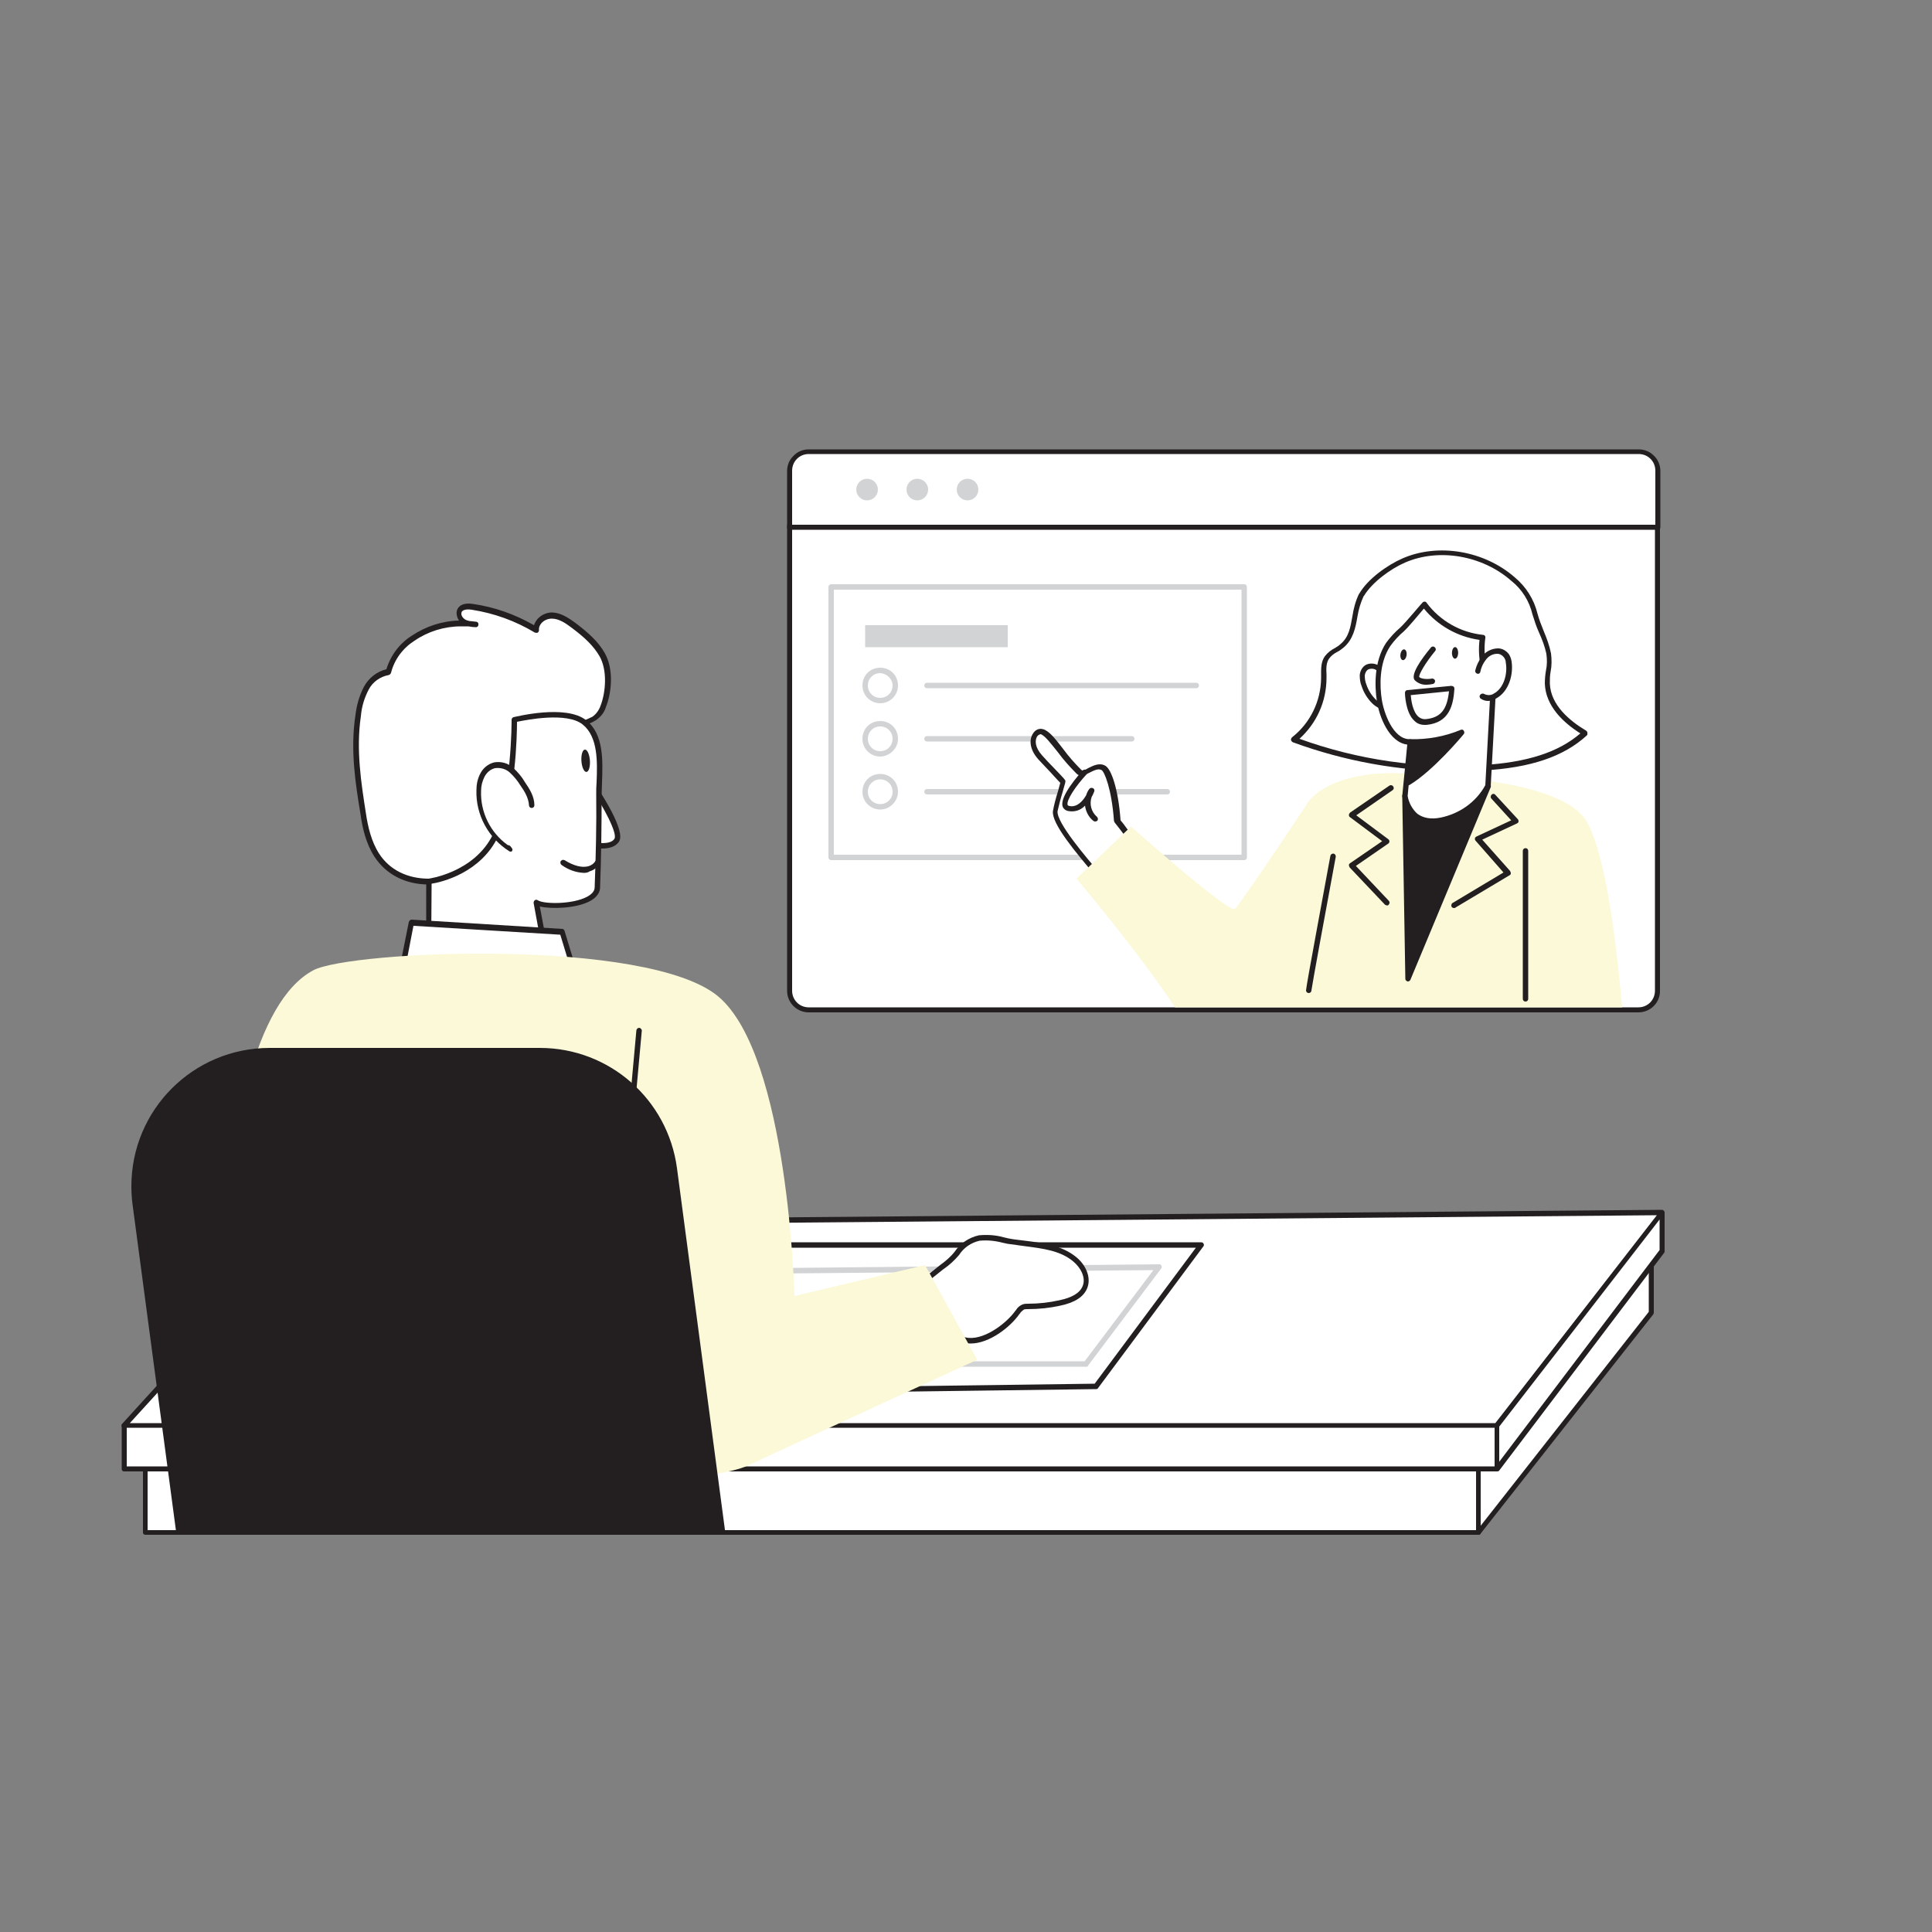 <svg transform="scale(1)" width="900" height="900" version="1.1" id="Layer_1" xmlns="http://www.w3.org/2000/svg" xmlns:xlink="http://www.w3.org/1999/xlink" x="0px" y="0px" viewBox="0 0 500 500" xml:space="preserve" class="show_show__wrapper__graphic__5Waiy "><rect x="0" y="0" width="500" height="500" fill="#808080" stroke="none"/><title>React</title><style type="text/css">
	.st0{fill:#FFFFFF;}
	.st1{fill:#231F20;}
	.st2{fill:#D1D3D4;}
	.st3{fill:#fcf9d8;}
</style><g id="Desk"><polygon class="st0" points="37.6,380.2 37.6,396.6 382.6,396.6 427.4,339.6 427.4,320 	"></polygon><path class="st1" d="M382.6,397.2h-345c-0.4,0-0.6-0.3-0.6-0.6l0,0v-16.4c0-0.3,0.2-0.6,0.5-0.6l389.8-60.2c0.2,0,0.4,0,0.5,0.1
		c0.1,0.1,0.2,0.3,0.2,0.5v19.7c0,0.1-0.1,0.3-0.1,0.4L383.1,397C383,397.2,382.8,397.2,382.6,397.2L382.6,397.2z M38.2,396h344.1
		l44.4-56.5v-18.7l-388.5,60L38.2,396L38.2,396z"></path><polygon class="st0" points="387.4,369 32.1,369 79.6,316.8 430.2,313.8 	"></polygon><path class="st1" d="M387.4,369.6H32.1c-0.3,0-0.5-0.2-0.6-0.4c-0.1-0.2-0.1-0.5,0.1-0.7l47.5-52.2c0.1-0.1,0.3-0.2,0.5-0.2
		l350.5-3l0,0c0.4,0,0.6,0.3,0.6,0.7c0,0.1,0,0.2-0.1,0.3l-42.8,55.1C387.7,369.4,387.5,369.5,387.4,369.6L387.4,369.6z M33.6,368.3
		H387l41.8-53.8l-348.9,3L33.6,368.3z"></path><rect class="st0" x="32.1" y="369" width="355.2" height="11.2"></rect><path class="st1" d="M387.4,380.8H32.1c-0.4,0-0.6-0.3-0.6-0.6l0,0v-11.2c0-0.4,0.3-0.6,0.6-0.6c0,0,0,0,0,0h355.2
		c0.4,0,0.6,0.3,0.6,0.6v0v11.2C388,380.5,387.7,380.8,387.4,380.8z M32.8,379.5h354v-10h-354V379.5z"></path><polygon class="st0" points="387.4,380.2 430.2,323.8 430.2,313.8 387.4,369 	"></polygon><path class="st1" d="M387.4,380.8c-0.3,0-0.6-0.3-0.6-0.6c0,0,0,0,0,0v-11.2c0-0.1,0-0.3,0.1-0.4l42.8-55.1
		c0.2-0.2,0.5-0.3,0.7-0.2c0.3,0.1,0.4,0.3,0.4,0.6v9.9c0,0.1,0,0.3-0.1,0.4l-42.8,56.5C387.7,380.7,387.6,380.8,387.4,380.8
		L387.4,380.8z M388,369.2v9.1l41.5-54.8v-7.9L388,369.2L388,369.2z"></path><path class="st1" d="M382.6,397.2c-0.4,0-0.6-0.3-0.6-0.6v0v-16.4c0-0.4,0.3-0.6,0.6-0.6c0.4,0,0.6,0.3,0.6,0.6c0,0,0,0,0,0v16.4
		C383.3,396.9,383,397.2,382.6,397.2z"></path></g><g id="Paper"><polygon class="st0" points="283.7,358.8 310.9,322.2 184.4,322.2 146.5,360.6 	"></polygon><path class="st1" d="M146.5,361.3c-0.3,0-0.5-0.2-0.6-0.4c-0.1-0.3-0.1-0.6,0.1-0.8l37.9-38.4c0.1-0.1,0.3-0.2,0.5-0.2h126.5
		c0.3,0,0.5,0.2,0.6,0.4c0.1,0.2,0.1,0.5-0.1,0.7l-27.2,36.6c-0.1,0.2-0.3,0.3-0.5,0.3L146.5,361.3L146.5,361.3L146.5,361.3z
		 M184.7,322.9l-36.5,37l135.1-1.8l26.2-35.2L184.7,322.9L184.7,322.9z M283.7,358.8L283.7,358.8z"></path><polygon class="st0" points="300,328 281.1,353 159.2,353 187.7,329 	"></polygon><path class="st2" d="M281.1,353.7H159.2c-0.4,0-0.7-0.3-0.7-0.7c0-0.2,0.1-0.4,0.3-0.5l28.5-24c0.1-0.1,0.3-0.2,0.4-0.2l112.3-1.1
		c0.3,0,0.5,0.1,0.6,0.4c0.1,0.2,0.1,0.5-0.1,0.7l-18.9,25.1C281.6,353.6,281.4,353.7,281.1,353.7L281.1,353.7z M161.1,352.3h119.6
		l17.8-23.6l-110.6,1L161.1,352.3L161.1,352.3z"></path></g><g id="Character_Male"><path class="st0" d="M110.9,228.2c-5.2,0-10.3-2.1-13.4-6.9c-2.1-3.2-2.9-7-3.5-10.7c-1.3-8.5-2.6-16.9-1.3-25.5
		c0.3-2.4,1-4.8,2.1-7c1.2-2.2,3.3-3.8,5.8-4.2c0.7-3.6,3.4-6.7,6.4-8.7c4.7-3.2,10.5-4.5,16.1-3.5c-1.2,0-2.3-0.3-3.3-0.9
		c-1-0.7-1.3-2-0.7-3c0.7-0.9,2-0.9,3.2-0.7c5.9,0.9,11.5,2.9,16.6,5.9c-0.3-2.1,1.9-3.8,4-3.7s3.9,1.3,5.6,2.6
		c2.8,2.1,5.6,4.5,7.4,7.6c2.1,3.7,1.8,9.5,0.3,13.4c-0.4,1.3-1.2,2.4-2.3,3.1c-0.8,0.6-1.9,0.8-2.7,1.4c-1.6,1.1-1.2,0.5-1.9,2.5
		c-1.5,4.4-2.3,8.6-4.7,12.8c-2.3,4-5,7.7-8,11.2c-4.4,5.5-10.1,9.8-16.5,12.5C117,227.6,114,228.2,110.9,228.2L110.9,228.2z"></path><path class="st1" d="M111.1,228.9h-0.2c-6,0-11-2.6-14-7.2c-2.2-3.4-3.1-7.4-3.6-11c-1.3-7.8-2.7-16.7-1.3-25.7
		c0.3-2.5,1-5,2.2-7.3c1.2-2.2,3.3-3.9,5.8-4.5c1.1-3.6,3.4-6.7,6.6-8.7c3.6-2.4,7.8-3.8,12.2-3.9c-0.3-0.4-0.5-0.9-0.6-1.5
		c-0.1-0.6,0-1.3,0.4-1.8c1-1.4,3.2-1.1,3.8-1c5.6,0.8,10.9,2.7,15.8,5.5c0.2-0.6,0.5-1.1,0.9-1.6c1-1.1,2.4-1.7,3.8-1.7
		c2.3,0.1,4.2,1.4,6,2.7c3.3,2.5,5.9,4.8,7.6,7.8c2.3,4,1.9,10,0.3,14c-0.4,1.4-1.4,2.6-2.6,3.4c-0.5,0.3-1,0.6-1.6,0.8
		c-0.4,0.2-0.8,0.4-1.2,0.6c-0.3,0.2-0.6,0.4-0.8,0.5c-0.3,0.2-0.5,0.5-0.6,0.9l-0.2,0.8c-0.4,1.3-0.8,2.6-1.2,3.8
		c-0.9,3.1-2.1,6.2-3.6,9c-2.4,4-5.1,7.8-8.1,11.3c-4.5,5.6-10.2,9.9-16.8,12.7C117.3,228.2,114.1,228.9,111.1,228.9L111.1,228.9z
		 M119.3,162.1c-4.3,0-8.5,1.3-12,3.7c-3,1.9-5.2,4.8-6.1,8.3c-0.1,0.3-0.3,0.5-0.6,0.6c-2.2,0.4-4.2,1.8-5.2,3.8
		c-1.1,2.1-1.8,4.4-2,6.8c-1.3,8.8,0.1,17.5,1.3,25.2c0.5,3.4,1.4,7.3,3.4,10.4c2.7,4.2,7.3,6.5,12.9,6.5l0,0c3,0,6-0.6,8.8-1.7
		c6.4-2.7,11.9-6.9,16.2-12.3c3-3.5,5.6-7.2,7.9-11.1c1.5-2.8,2.6-5.7,3.4-8.8c0.4-1.3,0.8-2.6,1.2-3.9l0.2-0.7
		c0.1-0.7,0.5-1.3,1.2-1.6l0.7-0.5c0.4-0.3,0.9-0.5,1.4-0.7c0.4-0.2,0.9-0.4,1.3-0.6c1-0.7,1.7-1.7,2.1-2.8
		c1.4-3.6,1.8-9.2-0.2-12.8c-1.6-2.8-4-5-7.2-7.4c-1.6-1.2-3.3-2.4-5.2-2.4c-1,0-2,0.4-2.7,1.2c-0.4,0.5-0.7,1.1-0.6,1.7
		c0,0.3-0.1,0.5-0.3,0.7c-0.2,0.1-0.5,0.1-0.8,0c-5-3-10.5-5-16.3-5.9c-1.3-0.2-2.1,0-2.5,0.4c-0.2,0.2-0.2,0.5-0.2,0.8
		c0.1,0.5,0.4,0.9,0.8,1.2c0.4,0.3,0.8,0.4,1.2,0.5c0.6,0.1,1.2,0.1,1.8,0.2c0.4,0,0.7,0.4,0.6,0.8c0,0.4-0.4,0.7-0.8,0.6
		c-0.6,0-1.2-0.1-1.8-0.2C120.5,162.1,119.9,162.1,119.3,162.1L119.3,162.1z"></path><path class="st0" d="M153.1,203c0,0,8.2,12,6.5,14.5s-7.1,0.9-7.1,0.9"></path><path class="st1" d="M155.9,219.6c-1.2,0-2.5-0.2-3.7-0.5c-0.4-0.1-0.6-0.5-0.5-0.9c0.1-0.4,0.5-0.6,0.9-0.5
		c1.4,0.4,5.3,1.1,6.4-0.6c0.9-1.3-2.7-8.2-6.5-13.8c-0.2-0.3-0.1-0.8,0.2-1c0.3-0.2,0.8-0.1,1,0.2c2,2.9,8.3,12.6,6.5,15.3
		C159.3,219.2,157.5,219.6,155.9,219.6L155.9,219.6z"></path><path class="st0" d="M151.1,187c5.1,4.1,3.8,12.9,3.8,18.6c0,8-0.1,16.1-0.4,24.1c-0.2,5.1-13.4,5.4-15.8,3.9l2.5,13.4l-30.4-3.3
		v-15.5c0,0,12.2-1.5,17.3-11.9c5-10.4,4.8-30,4.8-30S146.1,183,151.1,187L151.1,187z"></path><path class="st1" d="M141.3,247.7L141.3,247.7l-30.4-3.3c-0.4,0-0.6-0.3-0.6-0.7v-15.6c0-0.4,0.3-0.7,0.6-0.7
		c0.1,0,11.9-1.6,16.7-11.5c4.9-10.2,4.8-29.5,4.8-29.6c0-0.3,0.2-0.6,0.5-0.7c0.6-0.1,13.5-3.4,18.8,0.8l0,0
		c4.6,3.6,4.3,10.5,4.1,16.1c0,1.1-0.1,2.1-0.1,3.1c0,8-0.1,16.1-0.4,24.1c0,1-0.6,2.5-2.8,3.6c-3.5,1.8-9.8,2-12.8,1.3l2.3,12.2
		c0,0.2,0,0.4-0.2,0.6C141.7,247.7,141.5,247.7,141.3,247.7L141.3,247.7z M111.6,243.1l28.8,3.1l-2.3-12.5c0-0.3,0.1-0.6,0.3-0.7
		c0.2-0.2,0.5-0.2,0.8,0c1.5,1,8.9,1.1,12.7-0.9c1.3-0.7,2-1.5,2-2.5c0.3-8,0.5-16.1,0.4-24.1c0-1,0-2,0.1-3.1
		c0.2-5.2,0.4-11.7-3.6-14.9l0,0c-4.1-3.3-14.5-1.2-17-0.7c0,3.3-0.3,20.1-4.9,29.7c-4.5,9.4-14.6,11.8-17.2,12.2L111.6,243.1
		L111.6,243.1z"></path><path class="st0" d="M137.7,208.3c-0.1-2-1.2-3.8-2.3-5.5c-0.8-1.3-1.8-2.6-3-3.6c-1.2-1.1-2.8-1.5-4.4-1.3
		c-1.4,0.4-2.5,1.3-3.1,2.5c-0.6,1.2-0.9,2.6-0.9,4c-0.2,6.2,2.9,11.9,8.2,15.2l-0.4-0.5"></path><path class="st1" d="M132.2,220.4c-0.1,0-0.3,0-0.4-0.1c-5.4-3.4-8.7-9.4-8.5-15.8c0-1.5,0.3-3,1-4.3c0.7-1.4,2-2.5,3.6-2.9
		c1.8-0.3,3.6,0.2,4.9,1.4c1.2,1.1,2.3,2.4,3.1,3.8c1.1,1.6,2.4,3.6,2.4,5.9c0,0.4-0.3,0.7-0.7,0.7c0,0,0,0,0,0
		c-0.4,0-0.7-0.3-0.7-0.7c-0.1-1.9-1.2-3.7-2.2-5.1c-0.8-1.3-1.7-2.4-2.8-3.4c-1-0.9-2.4-1.3-3.8-1.1c-1.2,0.3-2.1,1.1-2.7,2.2
		c-0.6,1.2-0.9,2.4-0.9,3.7c-0.2,5.5,2.4,10.8,6.9,14c0.2,0,0.4,0.1,0.6,0.2l0.4,0.5c0.3,0.3,0.3,0.7,0,1
		C132.5,220.3,132.3,220.4,132.2,220.4L132.2,220.4z"></path><ellipse class="st1" transform="matrix(0.998 -6.982913e-02 6.982913e-02 0.998 -13.37 11.06)" cx="151.5" cy="196.8" rx="1.1" ry="2.9"></ellipse><path class="st0" d="M104.3,249.8l2.2-11l39,2.4l2.4,7.9C147.9,249.1,126.4,260.1,104.3,249.8L104.3,249.8z"></path><path class="st1" d="M124.5,254.9c-7.1,0-14.1-1.5-20.5-4.5c-0.3-0.1-0.5-0.5-0.4-0.8l2.2-11c0.1-0.3,0.4-0.6,0.7-0.6l39,2.4
		c0.3,0,0.5,0.2,0.6,0.5l2.4,7.9c0.1,0.3-0.1,0.7-0.4,0.8C140.8,253.1,132.7,254.9,124.5,254.9L124.5,254.9z M105.1,249.4
		c19.5,8.8,38.6,0.9,42-0.6l-2.1-6.9l-38-2.3L105.1,249.4z"></path><path class="st0" d="M154.7,223.4c0,0-2.2,4.2-9,0"></path><path class="st1" d="M151.1,225.9c-2.1-0.1-4-0.8-5.7-2c-0.3-0.2-0.5-0.6-0.3-1c0,0,0,0,0,0c0.2-0.3,0.6-0.5,0.9-0.3c0,0,0,0,0.1,0
		c2.4,1.5,4.5,2,6.1,1.6c0.8-0.2,1.5-0.7,1.9-1.4c0.2-0.3,0.6-0.5,0.9-0.3c0.3,0.2,0.5,0.6,0.3,0.9c-0.6,1-1.6,1.8-2.7,2.1
		C152.2,225.8,151.7,225.9,151.1,225.9L151.1,225.9z"></path><path class="st0" d="M249.6,346.8c4.9,1.2,11.2-3.6,13.8-7.2c0.3-0.6,0.9-1.1,1.5-1.5c0.4-0.1,0.9-0.2,1.3-0.2
		c2.8,0,5.5-0.3,8.2-0.9c2.6-0.5,5.5-1.6,6.5-4.1s-0.5-5.3-2.6-7.1c-4.6-3.9-11.4-3.7-17.3-4.8c-2.5-0.5-5-1.1-7.5-0.7
		s-4.2,2-5.7,3.9c-1.5,1.7-3.1,3.1-4.9,4.4c-2.7,2.1-5.3,4.2-7.9,6.4c4.2,3.5,8.4,8.4,13.1,11.2C248.5,346.5,249,346.7,249.6,346.8
		L249.6,346.8z"></path><path class="st1" d="M251.2,347.7c-0.6,0-1.2-0.1-1.8-0.2l0,0c-0.6-0.2-1.2-0.4-1.8-0.7c-3.2-2.1-6.2-4.6-8.9-7.3
		c-1.5-1.4-2.9-2.7-4.3-3.9c-0.2-0.1-0.3-0.3-0.2-0.5c0-0.2,0.1-0.4,0.2-0.5c2.6-2.2,5.3-4.3,7.9-6.4l1-0.8c1.4-1,2.7-2.1,3.8-3.5
		c1.4-2.1,3.6-3.6,6.2-4.2c2.1-0.2,4.3-0.1,6.4,0.5l1.3,0.3c1.4,0.3,2.9,0.4,4.3,0.6c4.7,0.6,9.6,1.2,13.3,4.3
		c2.2,1.8,3.9,5,2.8,7.9c-0.9,2.3-3.2,3.8-7,4.6c-2.7,0.6-5.5,0.9-8.4,0.9c-0.3,0-0.7,0-1,0.1c-0.4,0.3-0.8,0.6-1.1,1.1l-0.1,0.1
		C261.5,343.4,256.1,347.7,251.2,347.7L251.2,347.7z M249.8,346.1c4.4,1.1,10.5-3.4,13-6.9l0.1-0.1c0.4-0.7,1-1.2,1.7-1.5
		c0.5-0.2,1-0.2,1.5-0.2c2.7,0,5.4-0.3,8.1-0.9c3.3-0.7,5.3-1.9,6-3.7c0.9-2.2-0.6-4.8-2.4-6.3c-3.4-2.9-8.1-3.4-12.6-4
		c-1.5-0.2-3-0.4-4.4-0.6l-1.4-0.3c-1.9-0.5-3.9-0.7-5.9-0.5c-2.2,0.5-4.1,1.8-5.3,3.7c-1.2,1.4-2.6,2.7-4.1,3.7l-1,0.8
		c-2.4,1.9-4.8,3.8-7.2,5.8c1.2,1.1,2.5,2.3,3.7,3.4c2.6,2.7,5.5,5.1,8.7,7.1C248.8,345.8,249.2,346,249.8,346.1L249.8,346.1
		L249.8,346.1z"></path><path class="st3" d="M56.1,387.6c0,0-5.7-120.2,25-136.5c9.6-5.1,86.6-8.5,104.8,6.8s19.7,77.5,19.7,77.5l33.8-8l13.5,24.5
		c0,0-49.8,22.9-59.4,27.4C177.2,386.9,56.1,387.6,56.1,387.6L56.1,387.6z"></path><path class="st1" d="M159.2,335.7L159.2,335.7c-0.4,0-0.7-0.4-0.7-0.8l6.2-68.3c0.1-0.4,0.4-0.6,0.8-0.6c0.3,0.1,0.6,0.4,0.6,0.7
		l-6.2,68.3C159.9,335.4,159.6,335.7,159.2,335.7L159.2,335.7z"></path><path class="st3" d="M213,356.5c1.9,0,3.5-1.6,3.5-3.5s-1.6-3.5-3.5-3.5s-3.5,1.6-3.5,3.5C209.5,354.9,211.1,356.5,213,356.5z"></path><path class="st3" d="M214,356.5c1.9,0,3.5-1.6,3.5-3.5s-1.6-3.5-3.5-3.5s-3.5,1.6-3.5,3.5C210.5,354.9,212.1,356.5,214,356.5z"></path></g><path class="st1" id="Chair" d="M139.7,271.2H69.8c-19.8,0-35.8,16-35.8,35.8c0,1.6,0.1,3.2,0.3,4.7l11.3,84.9h142.1l-12.5-94.3
	C172.8,284.5,157.7,271.2,139.7,271.2z"></path><g id="Screen"><path class="st0" d="M204.3,136.1H429v121.6c0,2-1.6,3.5-3.5,3.5H207.9c-2,0-3.6-1.6-3.6-3.5L204.3,136.1L204.3,136.1z"></path><path class="st1" d="M424,262H209.3c-3.1,0-5.6-2.5-5.6-5.6V136.1c0-0.4,0.3-0.6,0.6-0.6H429c0.4,0,0.6,0.3,0.6,0.6v0v120.2
		C429.7,259.4,427.2,262,424,262C424,262,424,262,424,262L424,262z M205,136.8v119.6c0,2.4,1.9,4.3,4.3,4.3H424
		c2.4,0,4.3-1.9,4.3-4.3V136.8H205z"></path><path class="st0" d="M207.9,116.9h217.6c2,0,3.5,1.6,3.5,3.6v16H204.3v-16C204.3,118.5,205.9,116.9,207.9,116.9L207.9,116.9z"></path><path class="st1" d="M429,137.1H204.3c-0.4,0-0.6-0.3-0.6-0.6v-14.6c0-3.1,2.5-5.6,5.6-5.6h214.8c3.1,0,5.6,2.5,5.6,5.6v14.6
		C429.7,136.8,429.4,137.1,429,137.1L429,137.1L429,137.1z M205,135.8h223.4v-14c0-2.4-1.9-4.3-4.3-4.3H209.3
		c-2.4,0-4.3,1.9-4.3,4.3L205,135.8L205,135.8z"></path><rect class="st0" x="215.1" y="151.9" width="106.9" height="70"></rect><path class="st2" d="M322,222.6H215.1c-0.4,0-0.7-0.3-0.7-0.7v-70c0-0.4,0.3-0.7,0.7-0.7H322c0.4,0,0.7,0.3,0.7,0.7c0,0,0,0,0,0v70
		C322.7,222.3,322.4,222.6,322,222.6L322,222.6z M215.8,221.2h105.5v-68.6H215.8L215.8,221.2z"></path><circle class="st0" cx="227.8" cy="177.4" r="3.9"></circle><path class="st2" d="M227.8,182c-2.5,0-4.6-2-4.6-4.6s2-4.6,4.6-4.6s4.6,2,4.6,4.6C232.4,180,230.3,182,227.8,182z M227.8,174.2
		c-1.8,0-3.2,1.4-3.2,3.2s1.4,3.2,3.2,3.2c1.8,0,3.2-1.4,3.2-3.2l0,0C231,175.7,229.5,174.3,227.8,174.2L227.8,174.2z"></path><path class="st2" d="M309.6,178.1h-69.7c-0.4,0-0.7-0.3-0.7-0.7c0-0.4,0.3-0.7,0.7-0.7c0,0,0,0,0,0h69.7c0.4,0,0.7,0.3,0.7,0.7
		C310.3,177.8,310,178.1,309.6,178.1L309.6,178.1z"></path><circle class="st0" cx="227.8" cy="191.2" r="3.9"></circle><path class="st2" d="M227.8,195.8c-2.5,0-4.6-2-4.6-4.6s2-4.6,4.6-4.6s4.6,2,4.6,4.6C232.4,193.7,230.3,195.7,227.8,195.8z
		 M227.8,188c-1.8,0-3.2,1.4-3.2,3.2s1.4,3.2,3.2,3.2c1.8,0,3.2-1.4,3.2-3.2l0,0C231,189.4,229.6,188,227.8,188z"></path><path class="st2" d="M292.9,191.9h-53c-0.4,0-0.7-0.3-0.7-0.7c0-0.4,0.3-0.7,0.7-0.7c0,0,0,0,0,0h53c0.4,0,0.7,0.3,0.7,0.7
		S293.3,191.9,292.9,191.9C292.9,191.9,292.9,191.9,292.9,191.9z"></path><circle class="st0" cx="227.8" cy="204.9" r="3.9"></circle><path class="st2" d="M227.8,209.5c-2.5,0-4.6-2-4.6-4.6s2-4.6,4.6-4.6s4.6,2,4.6,4.6C232.4,207.4,230.3,209.5,227.8,209.5z
		 M227.8,201.7c-1.8,0-3.2,1.4-3.2,3.2s1.4,3.2,3.2,3.2c1.8,0,3.2-1.4,3.2-3.2l0,0C231,203.1,229.6,201.7,227.8,201.7z"></path><path class="st2" d="M302.1,205.6h-62.2c-0.4,0-0.7-0.3-0.7-0.7c0-0.4,0.3-0.7,0.7-0.7c0,0,0,0,0,0h62.2c0.4,0,0.7,0.3,0.7,0.7
		C302.8,205.3,302.5,205.6,302.1,205.6z"></path><rect class="st2" x="223.9" y="161.8" width="36.9" height="5.7"></rect><circle class="st2" cx="224.4" cy="126.7" r="2.8"></circle><circle class="st2" cx="237.4" cy="126.7" r="2.8"></circle><circle class="st2" cx="250.4" cy="126.7" r="2.8"></circle></g><g id="Character_Female"><path class="st0" d="M293.8,218.2c-1.4-1.8-3-4-4.5-5.7c-0.6-8.4-2.5-13.1-3.6-13.7c-1.5-0.9-3.3,0.5-4.9,1.1
		c-0.3,0.1-0.6,0.2-0.9,0.1c-0.2-0.1-0.5-0.2-0.6-0.4c-3.7-3.3-7.1-9.6-9.5-10.3c-1.6-0.4-3.9,2.9-0.4,6.7c1.9,2.1,5.8,6.1,5.9,6.3
		s-1.7,5.5-2,7.6c-0.5,3.8,10.7,16,13,18.9L293.8,218.2L293.8,218.2z"></path><path class="st1" d="M286.2,229.5c-0.2,0-0.4-0.1-0.5-0.3c-0.4-0.5-1-1.2-1.8-2.1c-5.7-6.7-11.8-14-11.4-17.2
		c0.3-1.7,0.8-3.5,1.3-5.1c0.2-0.8,0.5-1.8,0.6-2.2c-0.4-0.4-1.5-1.6-2.5-2.7s-2.3-2.4-3.2-3.4c-2.4-2.7-2.3-5.2-1.4-6.6
		c0.5-0.9,1.5-1.5,2.6-1.2c1.6,0.4,3.3,2.6,5.3,5.2c1.4,1.9,2.9,3.6,4.5,5.2c0.1,0.1,0.2,0.2,0.4,0.3c0.2,0,0.3,0,0.5-0.1
		c0.3-0.1,0.7-0.3,1-0.5c1.4-0.7,3-1.5,4.5-0.6s3.3,5.9,3.9,14.1c0.8,0.9,1.5,2,2.3,3s1.4,1.8,2,2.6c0.2,0.3,0.2,0.6,0,0.9
		l-7.5,10.6C286.6,229.4,286.4,229.6,286.2,229.5L286.2,229.5L286.2,229.5z M269.3,190c-0.4,0.1-0.7,0.3-0.9,0.6
		c-0.6,1-0.6,2.8,1.3,4.9c0.8,0.9,2,2.2,3.1,3.3c2.8,2.9,2.8,3,2.9,3.2s0,0.6-0.7,3c-0.5,1.6-0.9,3.2-1.3,4.9
		c-0.4,2.9,7.6,12.2,11,16.2l1.2,1.5l6.7-9.4c-0.5-0.7-1.1-1.4-1.7-2.2c-0.8-1.1-1.7-2.2-2.4-3.1c-0.1-0.1-0.1-0.3-0.2-0.4
		c-0.6-8.4-2.5-12.8-3.2-13.2c-0.9-0.5-2,0.1-3.2,0.7c-0.4,0.2-0.8,0.4-1.1,0.5c-0.8,0.4-1.7,0.3-2.3-0.4c-1.7-1.7-3.3-3.5-4.7-5.4
		c-1.7-2.1-3.4-4.4-4.5-4.7L269.3,190L269.3,190z"></path><path class="st3" d="M292.7,213.9c0,0,24.4,21.8,26.9,21.4c4.2-5.4,19.1-27.9,19.1-27.9c3.8-5,14.7-8.9,30.4-6.7
		c0,0,34.7,0.7,41.4,11.7c3.9,6.4,7.1,23.3,9.3,48.3H304.1c-9.4-14.3-25.5-33.3-25.5-33.3L292.7,213.9L292.7,213.9z"></path><polygon class="st1" points="363.6,205.9 364.4,253.3 385.2,203.4 	"></polygon><path class="st1" d="M364.4,254h-0.1c-0.3-0.1-0.6-0.3-0.6-0.7l-0.8-47.3c0-0.4,0.3-0.7,0.6-0.7l21.6-2.6c0.2,0,0.5,0.1,0.6,0.3
		c0.1,0.2,0.2,0.5,0.1,0.7L365,253.6C364.9,253.8,364.6,254,364.4,254L364.4,254z M364.3,206.6l0.7,43.4l19.1-45.7L364.3,206.6
		L364.3,206.6z"></path><path class="st0" d="M352.3,154.1l0.1-0.2c2.1-3.6,7.1-7.2,10.9-8.9c9.2-4,20.8-1.8,28.2,4.8c2.8,2.3,4.8,5.5,5.7,9.1
		c0.9,3.4,2.9,6.8,3.6,10.2c0.5,2.6-0.5,5.2-0.4,7.8c0.2,5.6,4.9,9.9,9.7,12.8c-7,6.4-17,8.4-26.5,9c-16.6,1-33.2-1.5-48.8-7.3
		c4.9-3.8,7.7-9.6,7.7-15.8c0-1.9-0.2-3.9,0.8-5.4c0.9-1.3,2.6-1.9,3.9-3C351.3,164,350,158.2,352.3,154.1L352.3,154.1z"></path><path class="st1" d="M376.5,199.6c-14.3,0-28.5-2.6-41.9-7.5c-0.2-0.1-0.4-0.3-0.5-0.6c0-0.3,0.1-0.5,0.3-0.7
		c4.7-3.7,7.4-9.3,7.5-15.2v-0.8c0-1.6-0.1-3.5,1-5c0.7-0.9,1.6-1.6,2.6-2.1c0.5-0.3,1-0.6,1.4-1c2.2-1.8,2.6-4.4,3.1-7.2
		c0.3-2,0.8-3.9,1.7-5.8l0,0l0.6,0.4l-0.6-0.4l0.1-0.1c2.2-3.8,7.3-7.4,11.2-9.1c9.2-4,21.1-2,29,4.9c2.9,2.4,5,5.7,5.9,9.4
		c0.4,1.5,1,3,1.6,4.5c0.8,1.9,1.5,3.8,1.9,5.8c0.2,1.6,0.2,3.2-0.1,4.7c-0.2,1-0.2,2.1-0.2,3.1c0.2,5.6,5.2,9.7,9.4,12.2
		c0.3,0.2,0.4,0.6,0.3,1c0,0.1-0.1,0.1-0.1,0.2c-6,5.5-14.5,8.4-26.9,9.1C381.4,199.5,379,199.6,376.5,199.6L376.5,199.6z
		 M336.3,191.2c15.2,5.5,31.3,7.8,47.4,6.8c11.5-0.7,19.6-3.3,25.3-8.2c-4.3-2.7-9-7-9.2-12.9c0-1.1,0.1-2.3,0.3-3.4
		c0.3-1.4,0.3-2.8,0.1-4.3c-0.4-1.9-1.1-3.7-1.9-5.5c-0.7-1.5-1.2-3.1-1.7-4.7c-0.8-3.4-2.7-6.5-5.5-8.7c-7.5-6.6-18.8-8.5-27.5-4.7
		c-3.7,1.6-8.5,5.1-10.6,8.6l-0.1,0.1l-0.6-0.3l0.6,0.3c-0.8,1.7-1.3,3.5-1.6,5.3c-0.5,2.9-1.1,5.9-3.6,8c-0.5,0.4-1,0.8-1.6,1.1
		c-0.8,0.4-1.6,1-2.1,1.7c-0.8,1.1-0.8,2.6-0.7,4.2v0.8C343.3,181.6,340.7,187.2,336.3,191.2L336.3,191.2z"></path><path class="st0" d="M358.8,176.3c-0.3-1.1-0.9-2.2-1.7-3.1c-0.8-0.9-2.1-1.2-3.2-0.8c-0.8,0.5-1.3,1.3-1.3,2.2
		c0,0.9,0.1,1.8,0.4,2.6c0.5,1.6,1.4,3,2.5,4.2c1.2,1.2,2.8,1.8,4.5,1.7"></path><path class="st1" d="M359.7,183.9c-1.7,0-3.4-0.7-4.6-1.9c-1.2-1.2-2.2-2.8-2.7-4.4c-0.4-0.9-0.5-1.9-0.5-2.9
		c0.1-1.1,0.7-2.2,1.7-2.7c1.4-0.6,3-0.2,4,0.9c0.8,1,1.5,2.1,1.8,3.3c0.2,0.4,0,0.8-0.4,0.9s-0.8,0-0.9-0.4c0,0,0,0,0-0.1
		c-0.3-1-0.8-2-1.5-2.8c-0.6-0.7-1.5-0.9-2.4-0.6c-0.6,0.3-0.9,0.9-1,1.6c0,0.8,0.1,1.6,0.4,2.3c0.5,1.5,1.3,2.8,2.4,3.9
		c1,1,2.5,1.6,3.9,1.6c0.4,0,0.7,0.3,0.8,0.6c0,0.4-0.3,0.7-0.6,0.7c0,0,0,0,0,0L359.7,183.9L359.7,183.9z"></path><path class="st0" d="M365,192l-1.4,14c0,0,0.7,7.9,9.4,6.4c5.2-1,9.7-4.3,12.2-8.9c0,0,1.3-24.2,1.3-24.2c0.1-1-3.7-5.3-2.7-14.1
		c-6-0.6-11.5-3.7-15.2-8.6c0,0-4,5-5.7,6.5c-1.4,1.1-2.6,2.5-3.6,3.9c-2.7,4.1-3,9.7-2.3,14.3C357.6,185,360.2,192.2,365,192
		L365,192z"></path><path class="st1" d="M370.8,213.2c-1.7,0.1-3.4-0.5-4.8-1.5c-1.7-1.4-2.8-3.5-3.1-5.7l1.3-13.3c-4.7-0.6-7.3-7.2-7.9-11.5
		c-0.5-3.4-0.8-9.9,2.4-14.8c1.1-1.5,2.3-2.8,3.7-4c1.6-1.5,5.6-6.4,5.7-6.4c0.1-0.2,0.4-0.3,0.6-0.3c0.2,0,0.4,0.1,0.5,0.3
		c3.5,4.7,8.8,7.7,14.6,8.3c0.4,0,0.7,0.4,0.6,0.8c-0.6,4.3,0.2,8.6,2.1,12.4c0.3,0.5,0.5,1.1,0.6,1.7l0,0c0,0,0,0.5-1.3,24.2
		c0,0.1,0,0.2-0.1,0.3c-2.6,4.9-7.3,8.3-12.7,9.3C372.4,213.1,371.6,213.2,370.8,213.2L370.8,213.2z M364.3,206
		c0.3,1.8,1.2,3.4,2.5,4.6c1.5,1.1,3.5,1.5,6,1c4.9-1,9.2-4,11.6-8.4c0.1-2,1.3-23.9,1.3-24.1c-0.1-0.3-0.3-0.7-0.5-1
		c-2-3.8-2.8-8.2-2.3-12.5c-5.7-0.8-10.8-3.7-14.4-8.1c-1.2,1.4-3.9,4.7-5.2,5.9c-1.3,1.1-2.5,2.4-3.5,3.8c-3,4.5-2.7,10.6-2.2,13.8
		c0.5,3.4,2.9,10.3,7.2,10.3h0.1c0.2,0,0.4,0.1,0.5,0.2c0.1,0.1,0.2,0.3,0.2,0.5L364.3,206L364.3,206L364.3,206z"></path><path class="st0" d="M370.8,168.1c0,0-5.1,6.3-4.2,7.6s4,0.8,4,0.8"></path><path class="st1" d="M369.4,177.2c-1.2,0.1-2.4-0.3-3.3-1.2c-1.1-1.4,1.7-5.4,4.2-8.4c0.2-0.3,0.7-0.4,1-0.1c0,0,0,0,0,0
		c0.3,0.2,0.4,0.7,0.1,1c0,0,0,0,0,0c-2.4,2.9-4.3,6.1-4.1,6.7c0.5,0.6,2.5,0.6,3.3,0.4c0.4,0,0.7,0.2,0.8,0.6
		c0,0.4-0.2,0.7-0.5,0.8C370.3,177.1,369.8,177.2,369.4,177.2L369.4,177.2z"></path><ellipse class="st1" transform="matrix(0.13 -0.992 0.992 0.13 147.767 507.696)" cx="363.2" cy="169.6" rx="1.4" ry="0.8"></ellipse><ellipse class="st1" transform="matrix(9.999500e-03 -1 1 9.999500e-03 203.802 543.876)" cx="376.6" cy="169" rx="1.5" ry="0.8"></ellipse><path class="st0" d="M382.5,173.8c0.3-1.2,0.8-2.3,1.6-3.3c0.8-1.2,2.2-1.8,3.6-1.8c0.9,0,1.7,0.5,2.2,1.2c0.3,0.5,0.5,1.1,0.6,1.7
		c0.5,3.1-0.6,7.1-3.5,8.7c-1,0.6-2.3,0.6-3.3,0"></path><path class="st1" d="M385.1,181.4c-0.7,0-1.3-0.2-1.9-0.6c-0.3-0.2-0.4-0.7-0.1-1c0,0,0,0,0,0c0.2-0.3,0.7-0.4,1-0.2c0,0,0,0,0,0
		c0.8,0.4,1.8,0.4,2.5-0.1c2.6-1.4,3.6-5.1,3.1-8c0-0.5-0.2-1-0.5-1.4c-0.4-0.5-1-0.9-1.7-0.9c-1.2,0-2.3,0.6-3,1.6
		c-0.7,0.9-1.2,2-1.4,3.1c-0.1,0.4-0.5,0.6-0.9,0.4c-0.3-0.1-0.5-0.5-0.4-0.8c0.3-1.3,0.9-2.5,1.7-3.6c1-1.3,2.6-2.1,4.2-2.1
		c1.1,0,2.1,0.6,2.8,1.5c0.4,0.6,0.6,1.3,0.7,1.9c0.5,3.4-0.7,7.7-3.9,9.5C386.6,181.2,385.9,181.4,385.1,181.4z"></path><path class="st1" d="M338.7,257L338.7,257c-0.4,0-0.7-0.3-0.7-0.7c0-1,5.3-29.2,6.3-34.8c0.1-0.4,0.4-0.6,0.8-0.6
		c0.4,0.1,0.6,0.4,0.6,0.8c-2.5,13.4-6.2,33.6-6.3,34.6C339.4,256.7,339.1,257,338.7,257L338.7,257z"></path><path class="st1" d="M394.8,259.2c-0.4,0-0.7-0.3-0.7-0.7v0v-38.3c0-0.4,0.3-0.7,0.7-0.7c0.4,0,0.7,0.3,0.7,0.7v38.3
		C395.5,258.9,395.2,259.2,394.8,259.2z"></path><path class="st0" d="M375.8,178.2l-11.4,1.1c0,0,0,8.1,4.8,7.6S375.4,183.2,375.8,178.2L375.8,178.2z"></path><path class="st1" d="M368.7,187.6c-1,0-1.9-0.3-2.6-1c-2.4-2.1-2.5-7.1-2.5-7.3c0-0.4,0.3-0.7,0.6-0.7l11.4-1.1
		c0.2,0,0.4,0.1,0.6,0.2c0.1,0.1,0.2,0.3,0.2,0.6c-0.3,4.4-1.4,8.7-7.2,9.3L368.7,187.6L368.7,187.6z M365.1,179.9
		c0.1,1.3,0.5,4.3,2,5.6c0.6,0.5,1.3,0.7,2,0.6c3.7-0.4,5.4-2.4,5.9-7.2L365.1,179.9L365.1,179.9z"></path><path class="st1" d="M365,192c4.6,0.1,9.1-0.7,13.3-2.5c0,0-7.9,9.5-13.9,13L365,192z"></path><path class="st1" d="M364.4,203.2c-0.4,0-0.7-0.3-0.7-0.7c0,0,0,0,0,0l0.6-10.5c0-0.4,0.3-0.7,0.6-0.7c0,0,0.1,0,0.1,0
		c4.5,0.1,8.9-0.7,13-2.4c0.4-0.2,0.8,0,0.9,0.4c0.1,0.2,0.1,0.5-0.1,0.7c-0.3,0.4-8,9.6-14.1,13.2
		C364.6,203.2,364.5,203.3,364.4,203.2L364.4,203.2z M365.7,192.7l-0.5,8.5c3.9-2.6,8.4-7.3,10.8-10.1
		C372.6,192.2,369.2,192.7,365.7,192.7z"></path><path class="st1" d="M358.9,234.3c-0.2,0-0.4-0.1-0.5-0.2l-9.1-9.6c-0.1-0.2-0.2-0.4-0.2-0.6c0-0.2,0.1-0.4,0.3-0.5l8.3-5.7
		l-8.3-6.2c-0.2-0.1-0.3-0.3-0.3-0.6c0-0.2,0.1-0.4,0.3-0.6l10.2-7c0.3-0.2,0.8-0.1,1,0.3c0.2,0.3,0.1,0.7-0.2,0.9l-9.4,6.5l8.3,6.2
		c0.3,0.2,0.4,0.7,0.1,1c0,0.1-0.1,0.1-0.1,0.1l-8.4,5.8l8.5,9c0.3,0.3,0.3,0.7,0,1C359.3,234.3,359.1,234.4,358.9,234.3
		L358.9,234.3z"></path><path class="st1" d="M376.3,235c-0.2,0-0.5-0.1-0.6-0.3c-0.2-0.3-0.1-0.8,0.2-1c0,0,0,0,0,0l13.2-7.9l-7.2-8.2
		c-0.2-0.2-0.2-0.4-0.2-0.6c0-0.2,0.2-0.4,0.4-0.5l9-4.2l-5.2-5.7c-0.2-0.3-0.1-0.8,0.2-1c0.2-0.2,0.6-0.2,0.8,0l5.9,6.4
		c0.2,0.2,0.2,0.4,0.2,0.6c0,0.2-0.2,0.4-0.4,0.5l-9,4.2l7.2,8.1c0.1,0.2,0.2,0.4,0.2,0.6c0,0.2-0.1,0.4-0.3,0.5l-13.9,8.3
		C376.6,235,376.4,235,376.3,235L376.3,235z"></path><path class="st1" d="M283.4,212.6c-0.2,0-0.3-0.1-0.5-0.2c-1.2-1-1.9-2.4-2.1-3.9c-1.1,1.2-2.7,1.7-4.3,1.4
		c-0.7-0.1-1.3-0.6-1.5-1.2c-0.8-2.6,4.2-8.2,5.2-9.3c0.3-0.3,0.7-0.3,1,0s0.3,0.7,0,1l0,0c-2.7,2.9-5.3,6.7-4.9,7.9
		c0,0.1,0.1,0.2,0.5,0.3c2,0.4,3.5-1.4,4.3-2.8c0.2-0.6,0.4-1.1,0.8-1.6c0.2-0.3,0.6-0.4,1-0.2c0.3,0.2,0.4,0.5,0.3,0.8
		c-0.2,0.5-0.4,1-0.7,1.5c-0.6,1.8-0.1,3.8,1.4,5.1c0.3,0.3,0.3,0.7,0.1,1C283.7,212.6,283.5,212.6,283.4,212.6L283.4,212.6z"></path></g></svg>